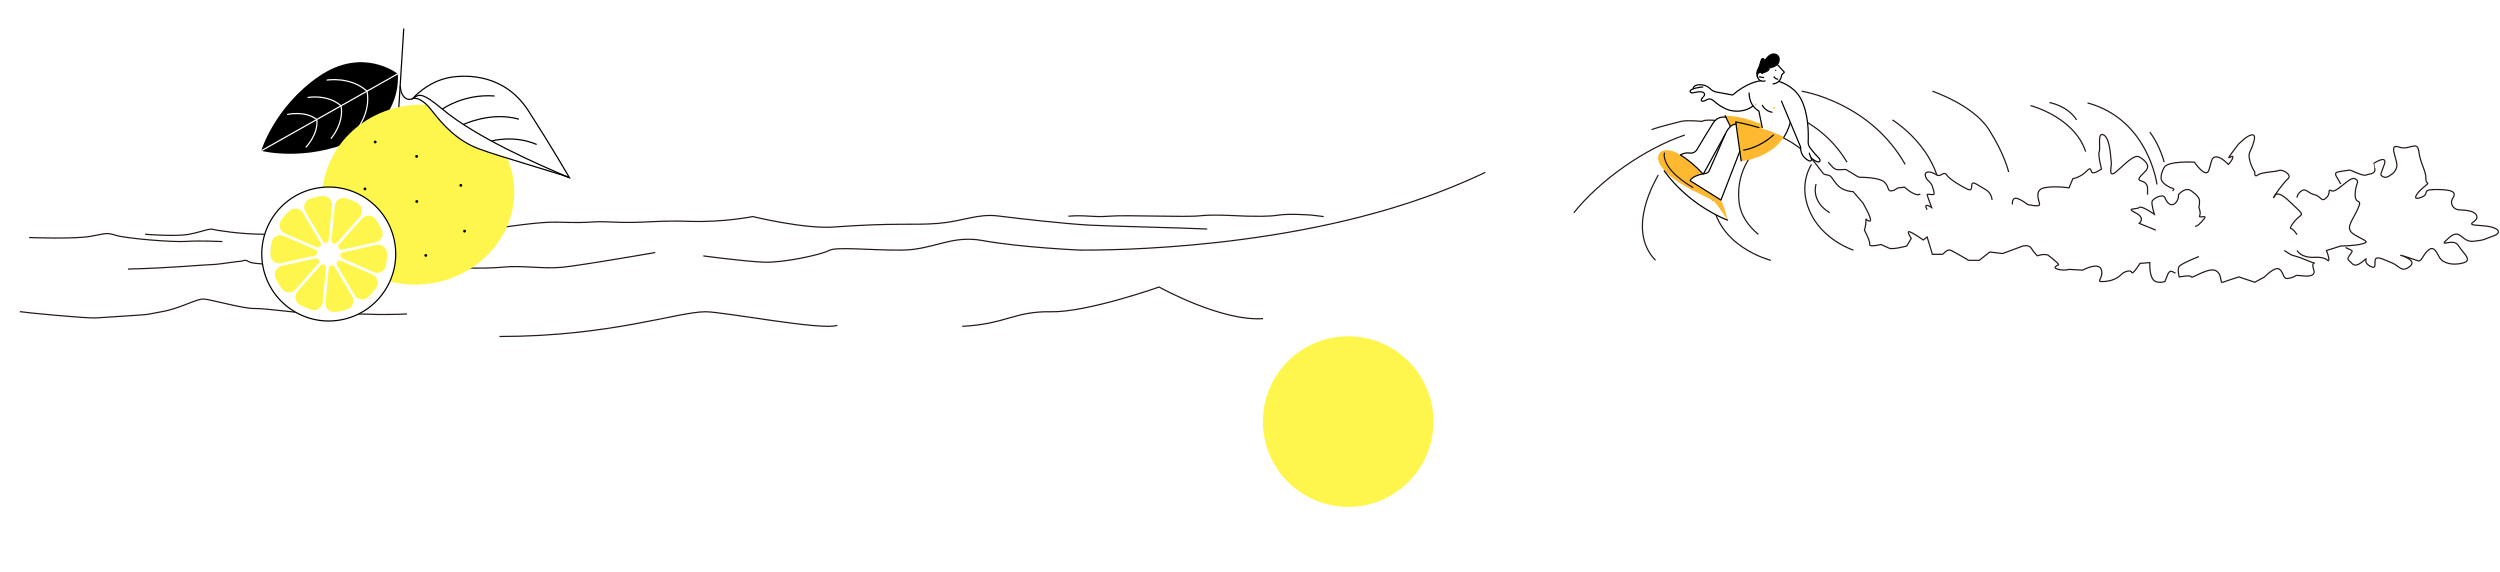 <svg width="2037" height="466" viewBox="0 0 2037 466" fill="none" xmlns="http://www.w3.org/2000/svg">
<g filter="url(#filter0_d_666_44856)">
<path d="M1950 126.794C1936.38 120.867 1926.89 113.79 1920.36 117.039C1911.53 121.427 1905.28 112.931 1898.39 109.972C1898.39 109.972 1898.39 107.514 1887.32 109.972C1876.24 112.431 1875.01 108.743 1857.16 109.972C1839.31 111.202 1857.16 108.743 1844.24 109.972C1831.31 111.202 1835 113.66 1812.23 104.435C1789.46 95.21 1773.46 105.055 1738.37 87.833C1703.3 70.622 1678.06 72.461 1662.05 76.149C1646.05 79.837 1646.67 74.3 1634.36 72.461C1622.05 70.612 1612.2 66.314 1590.66 63.855C1569.12 61.396 1576.5 68.163 1556.81 70.002C1537.12 71.851 1546.35 70.002 1523.57 67.543C1500.8 65.085 1498.34 62.006 1476.8 60.167C1455.26 58.318 1433.72 72.461 1420.18 71.231C1406.65 70.002 1405.42 71.231 1382.02 76.149C1358.63 81.067 1369.1 87.833 1340.79 97.049C1312.48 106.274 1273.71 109.962 1251.45 117.948C1234.34 124.095 1236.08 127.903 1212 139.787C1210.44 138.238 1197 124.925 1195.65 123.885C1194.23 122.776 1187.33 122.876 1187.33 122.876L1180.3 121.607L1168.66 127.434C1168.66 127.434 1163 127.634 1159.41 126.314C1155.83 124.995 1142.83 121.237 1142.83 121.237C1142.83 121.237 1139.75 120.857 1138.48 121.027C1137.21 121.177 1129.53 122.696 1129.53 122.696C1129.53 122.696 1121.75 124.925 1119.79 125.635C1117.83 126.344 1112.95 127.933 1110.49 127.634C1108.02 127.334 1101.73 125.015 1100.01 126.364C1098.29 127.723 1099.21 127.823 1095.71 128.343C1092.21 128.863 1089.6 129.782 1087.97 130.222C1086.35 130.652 1083.13 131.512 1082.21 131.392C1081.29 131.272 1071.43 130.082 1070.2 129.942C1068.97 129.802 1072.21 131.432 1065.57 129.383C1058.94 127.334 1062.71 127.164 1056.48 127.034C1050.25 126.904 1051.91 128.673 1049.95 129.373C1047.98 130.072 1045.38 133.511 1043.84 133.311C1042.3 133.131 1043.07 134.46 1040.15 132.861C1037.22 131.252 1035.25 129.453 1032.48 129.123C1029.71 128.783 1027.2 128.793 1022.58 128.233C1017.96 127.673 1016.65 128.133 1013.11 126.464C1009.56 124.785 981.341 104.815 981.341 104.815C981.341 104.815 971.516 100.817 970.015 100.327C968.514 99.837 949.685 87.553 948.454 87.413C947.224 87.273 941.521 87.823 939.83 86.364C938.129 84.915 929.135 79.128 927.364 78.298C925.593 77.468 916.978 71.102 913.667 70.082C910.355 69.063 889.635 64.675 889.635 64.675L876.698 63.105L857.308 65.764L845.522 64.965L837.938 65.604L823.731 64.195L812.596 60.667L806.893 61.227L797.208 66.304L792.255 71.012L785.552 77.349L767.383 75.15L755.737 70.652L744.261 64.565L729.824 62.506L722.29 65.344L715.307 71.371L702.85 76.109L693.606 74.99L682.17 73.92L676.207 76.629L672.405 79.597L670.714 80.647L665.571 84.395L654.716 83.705L646.192 87.044L637.877 86.034L631.314 91.172L618.598 87.753L611.904 88.823L607.422 92.341L594.716 101.736L588.222 114.06C588.222 114.06 586.501 115.42 585.191 115.879C583.88 116.349 576.276 119.797 576.276 119.797L571.434 121.087L563.74 122.656L558.828 127.064L552.684 131.312L539.908 133.511L508.542 136.889L482.839 140.027L459.237 138.728L452.154 137.868L440.758 136.489C440.758 136.489 433.244 134.02 432.134 135.44C431.023 136.859 422.129 137.978 422.129 137.978L412.023 141.437L403.399 140.387L367.981 141.097L360.277 140.167L353.504 139.348L336.255 137.259L327.321 136.179L320.547 135.36L313.464 134.5L304.459 136.539L300.327 134.48L297.245 134.1L291.212 134.93L287.23 129.143L279.987 127.014L277.265 128.873L268.101 127.144L263.388 128.753L257.936 125.914L253.123 124.395L242.928 125.974L238.226 126.034L234.234 128.053L232.163 129.683L219.846 128.193L217.815 129.513L211.432 130.612L207.24 131.672L201.697 131.002L197.165 132.331L190.862 135.31L186.84 129.832L181.677 128.583L174.594 127.723L172.352 125.575L163.578 125.754L157.385 127.813L156.024 126.094L147.4 125.045L141.827 127.184L137.695 125.125L133.033 124.875L127.03 125.395L115.214 129.433L109.641 130.862L106.699 129.922L104.128 128.913C104.128 128.913 100.246 126.104 99.946 125.714C99.636 125.325 97.545 124.245 97.214 124.095C96.884 123.945 89.741 121.896 89.741 121.896L84.798 119.188L77.885 118.238L75.103 118.958L68.65 119.937L63.808 121.227L59.415 120.697C59.415 120.697 57.284 121.846 55.694 122.346C54.113 122.856 49.44 125.575 49.44 125.575L29 121.826V437H1949.97V134.66V128.953L1950 126.794Z" fill="white"/>
</g>
<path d="M1211.55 139.99C1211.55 139.99 1196.49 125.04 1195.06 123.93C1193.64 122.82 1186.75 122.92 1186.75 122.92L1179.72 121.65L1168.08 127.48C1168.08 127.48 1162.43 127.68 1158.84 126.36C1155.26 125.04 1142.27 121.28 1142.27 121.28C1142.27 121.28 1139.19 120.9 1137.92 121.07C1136.65 121.22 1128.97 122.74 1128.97 122.74C1128.97 122.74 1121.2 124.97 1119.24 125.68C1117.28 126.39 1112.4 127.98 1109.94 127.68C1107.48 127.38 1101.19 125.06 1099.47 126.41C1097.75 127.77 1098.67 127.87 1095.17 128.39C1091.67 128.91 1089.06 129.83 1087.44 130.27C1085.82 130.7 1082.6 131.56 1081.68 131.44C1080.76 131.32 1070.9 130.13 1069.67 129.99C1068.44 129.85 1071.68 131.48 1065.05 129.43C1058.42 127.38 1062.19 127.21 1055.96 127.08C1049.73 126.95 1051.39 128.72 1049.43 129.42C1047.47 130.12 1044.87 133.56 1043.33 133.36C1041.79 133.18 1042.56 134.51 1039.64 132.91C1036.71 131.3 1034.74 129.5 1031.97 129.17C1029.2 128.83 1026.7 128.84 1022.08 128.28C1017.46 127.72 1016.15 128.18 1012.61 126.51C1009.06 124.83 980.86 104.85 980.86 104.85C980.86 104.85 971.04 100.85 969.54 100.36C968.04 99.87 949.22 87.58 947.99 87.44C946.76 87.3 941.06 87.85 939.37 86.39C937.67 84.94 928.68 79.15 926.91 78.32C925.14 77.49 916.53 71.12 913.22 70.1C909.91 69.08 889.2 64.69 889.2 64.69L876.27 63.12L856.89 65.78L845.11 64.98L837.53 65.62L823.33 64.21L812.2 60.68L806.5 61.24L796.82 66.32L791.87 71.03L785.17 77.37L767.01 75.17L755.37 70.67L743.9 64.58L729.47 62.52L721.94 65.36L714.96 71.39L702.51 76.13L693.27 75.01L681.84 73.94L675.88 76.65L672.08 79.62L670.39 80.67L665.25 84.42L654.4 83.73L645.88 87.07L637.57 86.06L631.01 91.2L618.3 87.78L611.61 88.85L607.13 92.37L594.43 101.77L587.94 114.1C587.94 114.1 586.22 115.46 584.91 115.92C583.6 116.39 576 119.84 576 119.84L571.16 121.13L563.47 122.7L558.56 127.11L552.42 131.36L539.65 133.56L508.3 136.94L482.61 140.08L459.02 138.78L451.94 137.92L440.55 136.54C440.55 136.54 433.04 134.07 431.93 135.49C430.82 136.91 421.93 138.03 421.93 138.03L411.83 141.49L403.21 140.44L367.81 141.15L360.11 140.22L353.34 139.4L336.1 137.31L327.17 136.23L320.4 135.41L313.32 134.55L304.32 136.59L300.19 134.53L297.11 134.15L291.08 134.98L287.1 129.19L279.86 127.06L277.14 128.92L267.98 127.19L263.27 128.8L257.82 125.96L253.01 124.44L242.82 126.02L238.12 126.08L234.13 128.1L232.06 129.73L219.75 128.24L217.72 129.56L211.34 130.66L207.15 131.72L201.61 131.05L197.08 132.38L190.78 135.36L186.76 129.88L181.6 128.63L174.52 127.77L172.28 125.62L163.51 125.8L157.32 127.86L155.96 126.14L147.34 125.09L141.77 127.23L137.64 125.17L132.98 124.92L126.98 125.44L115.17 129.48L109.6 130.91L106.66 129.97L104.09 128.96C104.09 128.96 100.21 126.15 99.91 125.76C99.6 125.37 97.51 124.29 97.18 124.14C96.85 123.99 89.71 121.94 89.71 121.94L84.77 119.23L77.86 118.28L75.08 119L68.63 119.98L63.79 121.27L59.4 120.74C59.4 120.74 57.27 121.89 55.68 122.39C54.1 122.9 49.43 125.62 49.43 125.62L29 121.86V177.36H1103.93C1103.93 177.35 1157.55 166.26 1211.55 139.99Z" fill="white"/>
<path d="M1210.23 140.4C1203.13 143.86 1193.87 147.99 1181.43 153.04C1055.4 204.1 901.74 203.79 880.21 203.79C880.21 203.79 831.69 201.68 800.58 195.99C774.82 191.28 760.76 203.62 734.6 203.79C708.44 203.96 681.13 200.83 675.44 204.1C669.75 207.37 638.47 214.25 622.54 213.63C606.61 213.01 573.05 208.51 573.05 208.51" stroke="#231815" stroke-miterlimit="10"/>
<path d="M1489.61 132.14C1494.53 137.68 1494.53 138.29 1499.45 138.29C1504.37 138.29 1502.53 137.06 1507.45 140.14C1512.37 143.22 1514.22 144.45 1515.45 144.45C1516.68 144.45 1530.83 144.45 1535.13 148.14C1539.44 151.83 1537.59 156.14 1541.28 155.52C1544.97 154.9 1545.59 153.06 1546.82 153.06C1548.05 153.06 1551.74 152.44 1551.74 152.44C1551.74 152.44 1560.97 161.05 1564.66 157.98" stroke="#231815" stroke-miterlimit="10"/>
<path d="M1623.1 162.9C1623.1 162.9 1623.1 157.36 1617.56 154.29C1612.02 151.21 1608.33 148.14 1607.1 149.37C1605.87 150.6 1607.72 156.14 1603.41 154.29C1599.1 152.44 1588.65 146.29 1586.19 142.6C1583.73 138.91 1581.28 144.62 1578.19 142.6C1571.66 138.34 1565.77 139.65 1570.19 146.29C1570.19 146.29 1573.88 149.37 1574.5 151.83C1575.12 154.29 1576.96 158.6 1575.12 158.6C1573.27 158.6 1570.2 157.98 1570.2 158.6C1570.2 159.22 1573.89 169.06 1573.89 169.06C1573.89 169.06 1566.51 164.14 1570.2 170.91" stroke="#231815" stroke-miterlimit="10"/>
<path d="M1345.67 105.69C1349.98 103.84 1364.74 100.15 1369.66 98.92C1374.58 97.69 1386.88 98.92 1386.88 98.92C1386.88 98.92 1388.11 97.07 1399.8 98.3C1411.49 99.53 1412.1 103.22 1418.25 103.22C1424.4 103.22 1421.33 103.84 1429.94 106.91C1438.55 109.98 1431.17 101.99 1448.39 109.99C1465.61 117.99 1474.23 126.6 1480.38 134.6C1486.53 142.6 1485.3 141.98 1488.99 142.6C1492.68 143.22 1492.07 145.06 1496.99 150.6C1501.91 156.14 1509.91 156.14 1509.91 156.14L1517.91 165.37C1517.91 165.37 1526.52 180.13 1523.45 180.13C1520.37 180.13 1520.37 176.44 1520.37 180.13C1520.37 183.82 1519.14 187.51 1519.14 187.51C1519.14 187.51 1524.06 196.74 1523.45 199.2C1522.83 201.66 1532.68 199.2 1532.68 199.2C1532.68 199.2 1536.37 201.05 1539.45 202.28C1542.53 203.51 1553.6 200.43 1553.6 200.43L1557.29 194.28C1557.29 194.28 1553.6 188.74 1555.44 188.74C1557.29 188.74 1567.13 195.51 1567.13 195.51L1570.21 193.05L1574.52 207.2C1574.52 207.2 1581.29 207.2 1582.52 207.2C1583.75 207.2 1586.21 202.28 1589.9 204.12C1593.59 205.96 1604.05 212.12 1604.05 212.12H1612.66L1621.27 205.35L1631.73 206.58L1648.34 200.43C1648.34 200.43 1653.26 199.2 1655.11 202.28C1656.96 205.36 1660.03 208.43 1660.03 208.43C1660.03 208.43 1664.95 206.58 1668.64 207.81C1668.64 207.81 1678.48 215.19 1677.25 215.81C1676.02 216.43 1671.71 218.27 1677.25 219.5C1682.79 220.73 1685.86 219.5 1685.86 219.5L1696.93 220.12C1696.93 220.12 1710.46 212.74 1712.31 220.12C1714.16 227.5 1706.16 229.96 1714.77 229.35C1723.38 228.73 1727.07 225.04 1728.92 223.2C1730.77 221.36 1736.3 219.51 1736.92 221.97C1737.54 224.43 1743.69 214.59 1743.69 214.59L1751.69 213.97C1751.69 213.97 1751.07 223.2 1754.15 227.5C1757.23 231.81 1763.99 229.35 1763.99 229.35L1766.45 223.2C1766.45 223.2 1767.68 220.12 1770.14 221.35C1772.6 222.58 1772.6 222.58 1772.6 222.58" stroke="#231815" stroke-miterlimit="10"/>
<path d="M1468.08 74.32C1468.08 74.32 1523.44 82.93 1552.35 133.99" stroke="#231815" stroke-miterlimit="10"/>
<path d="M1541.9 97.69C1541.9 97.69 1568.35 113.68 1578.19 142.6" stroke="#231815" stroke-miterlimit="10"/>
<path d="M1574.5 74.32C1574.5 74.32 1607.72 85.39 1620.64 105.69C1633.56 125.99 1636.63 140.14 1636.63 140.14" stroke="#231815" stroke-miterlimit="10"/>
<path d="M1398.57 84.16C1398.57 84.16 1470.54 74.93 1504.99 132.14" stroke="#231815" stroke-miterlimit="10"/>
<path d="M1420.71 110C1420.71 110 1391.8 119.84 1394.87 160.44C1397.94 201.04 1442.85 212.11 1442.85 212.11" stroke="#231815" stroke-miterlimit="10"/>
<path d="M1438.55 114.92C1438.55 114.92 1413.33 131.53 1417.02 164.75C1418.23 175.64 1424.74 184.31 1432.74 190.98" stroke="#231815" stroke-miterlimit="10"/>
<path d="M1510.22 203.81C1510.22 203.81 1484.44 195.8 1474.21 171.37C1465.05 149.51 1476.04 133.99 1476.04 133.99" stroke="#231815" stroke-miterlimit="10"/>
<path d="M1404.11 104.46C1404.11 104.46 1379.5 116.15 1378.27 142.6" stroke="#231815" stroke-miterlimit="10"/>
<path d="M1479.77 149.98C1479.77 149.98 1474.85 163.51 1490.84 173.36" stroke="#231815" stroke-miterlimit="10"/>
<path d="M1639.71 166.59C1639.71 166.59 1639.09 160.44 1643.4 161.67C1647.71 162.9 1652.01 166.59 1652.01 166.59C1652.01 166.59 1661.85 169.05 1661.85 166.59C1661.85 164.13 1656.93 154.9 1665.54 153.06C1674.15 151.21 1685.84 153.06 1685.84 153.06L1688.92 145.68C1688.92 145.68 1695.07 144.45 1699.38 140.14C1703.69 135.83 1703.07 137.68 1704.3 140.14C1705.53 142.6 1712.3 137.68 1712.3 137.68C1712.3 137.68 1709.22 125.99 1710.45 123.53C1711.68 121.07 1708.6 106.92 1714.14 110C1719.68 113.08 1719.68 129.68 1720.29 132.15C1720.91 134.61 1717.21 145.68 1723.98 140.15C1730.75 134.62 1738.74 125.39 1743.05 127.85C1747.36 130.31 1752.28 134.62 1748.59 138.92C1744.9 143.23 1739.98 146.3 1744.9 147.53C1749.82 148.76 1749.82 153.07 1749.82 153.07V158.61" stroke="#231815" stroke-miterlimit="10"/>
<path d="M1791.65 209.04C1791.65 209.04 1777.5 214.58 1775.66 217.04C1773.82 219.5 1775.66 225.65 1775.66 225.65C1775.66 225.65 1785.5 223.8 1785.5 225.65C1785.5 227.5 1800.26 217.04 1805.8 220.73C1811.34 224.42 1808.26 231.19 1811.34 229.96C1814.42 228.73 1824.26 225.65 1824.26 225.65L1837.18 229.96L1845.18 225.65C1845.18 225.65 1853.79 216.42 1857.48 219.5C1861.17 222.58 1859.94 227.5 1864.25 226.88C1868.56 226.26 1869.79 225.03 1871.02 224.42C1872.25 223.8 1888.24 228.11 1885.17 219.5C1882.09 210.89 1891.32 217.04 1879.63 212.12C1867.94 207.2 1869.17 209.04 1866.1 207.2C1863.02 205.35 1861.18 204.12 1861.18 204.12" stroke="#231815" stroke-miterlimit="10"/>
<path d="M1654.47 86.01C1654.47 86.01 1690.15 95.24 1699.38 123.53" stroke="#231815" stroke-miterlimit="10"/>
<path d="M1669.85 83.55C1669.85 83.55 1684.61 86.01 1692 97.7" stroke="#231815" stroke-miterlimit="10"/>
<path d="M1757.51 150.29C1757.51 150.29 1750.81 97.41 1700.92 83.85" stroke="#231815" stroke-miterlimit="10"/>
<path d="M1763.35 132.14C1763.35 132.14 1760.27 119.22 1751.66 107.53" stroke="#231815" stroke-miterlimit="10"/>
<path d="M1871.62 161.05C1871.62 161.05 1871.62 157.97 1875.31 155.51C1879 153.05 1880.23 157.36 1885.77 158.59C1891.31 159.82 1891.31 165.36 1895.61 161.05C1899.92 156.74 1895.61 153.67 1899.92 155.51C1904.23 157.35 1914.68 143.21 1918.99 145.67C1923.3 148.13 1918.99 149.36 1918.99 158.59C1918.99 167.82 1925.76 160.44 1920.84 170.89C1915.92 181.35 1910.38 186.27 1918.38 191.19C1926.38 196.11 1931.3 196.73 1925.15 198.57C1919 200.42 1907.31 200.42 1907.31 200.42L1895.62 204.11C1895.62 204.11 1898.08 210.26 1897.47 212.11C1896.85 213.96 1896.85 209.03 1885.78 209.65C1874.71 210.27 1871.63 204.11 1871.63 204.11" stroke="#231815" stroke-miterlimit="10"/>
<path d="M1871.62 191.2C1871.62 191.2 1868.54 186.28 1866.7 186.28C1864.86 186.28 1869.16 180.13 1872.85 177.05C1876.54 173.97 1877.16 175.2 1865.47 164.13C1853.78 153.06 1853.78 160.44 1852.55 161.05C1851.32 161.67 1860.55 148.75 1864.24 145.67C1867.93 142.59 1859.93 137.67 1856.86 138.9C1853.78 140.13 1842.71 140.13 1839.64 142.59C1836.56 145.05 1837.18 140.13 1837.18 140.13C1837.18 140.13 1834.1 135.82 1832.87 129.67C1831.64 123.52 1834.1 124.13 1836.56 114.91C1839.02 105.69 1830.41 111.22 1826.72 114.91C1823.03 118.6 1826.72 113.68 1819.34 123.52C1811.96 133.36 1819.34 125.37 1819.34 127.83C1819.34 130.29 1815.65 133.98 1815.65 133.98C1815.65 133.98 1810.11 127.83 1805.81 127.83C1801.51 127.83 1802.12 132.14 1799.66 138.9C1797.2 145.66 1787.97 132.13 1787.97 132.13C1787.97 132.13 1766.44 130.9 1763.36 136.44C1760.28 141.98 1760.9 145.67 1760.9 145.67C1761.52 149.98 1768.9 153.05 1768.9 153.05C1768.9 153.05 1773.21 153.67 1770.13 155.51" fill="white"/>
<path d="M1871.62 191.2C1871.62 191.2 1868.54 186.28 1866.7 186.28C1864.86 186.28 1869.16 180.13 1872.85 177.05C1876.54 173.97 1877.16 175.2 1865.47 164.13C1853.78 153.06 1853.78 160.44 1852.55 161.05C1851.32 161.67 1860.55 148.75 1864.24 145.67C1867.93 142.59 1859.93 137.67 1856.86 138.9C1853.78 140.13 1842.71 140.13 1839.64 142.59C1836.56 145.05 1837.18 140.13 1837.18 140.13C1837.18 140.13 1834.1 135.82 1832.87 129.67C1831.64 123.52 1834.1 124.13 1836.56 114.91C1839.02 105.69 1830.41 111.22 1826.72 114.91C1823.03 118.6 1826.72 113.68 1819.34 123.52C1811.96 133.36 1819.34 125.37 1819.34 127.83C1819.34 130.29 1815.65 133.98 1815.65 133.98C1815.65 133.98 1810.11 127.83 1805.81 127.83C1801.51 127.83 1802.12 132.14 1799.66 138.9C1797.2 145.66 1787.97 132.13 1787.97 132.13C1787.97 132.13 1766.44 130.9 1763.36 136.44C1760.28 141.98 1760.9 145.67 1760.9 145.67C1761.52 149.98 1768.9 153.05 1768.9 153.05C1768.9 153.05 1773.21 153.67 1770.13 155.51" stroke="#231815" stroke-miterlimit="10"/>
<path d="M1788.57 184.43C1790.42 184.43 1792.88 181.97 1795.95 178.28C1799.03 174.59 1791.03 178.28 1792.26 175.82C1793.49 173.36 1791.64 169.05 1791.64 169.05C1791.64 169.05 1792.87 163.51 1791.64 161.67C1790.41 159.82 1790.41 159.21 1785.49 155.52C1780.57 151.83 1775.03 158.6 1775.03 158.6C1775.61 164.55 1768.62 172.32 1763.96 161.06C1762.47 157.47 1754.12 161.68 1753.5 164.14C1752.88 166.6 1755.35 174.6 1755.35 174.6C1755.35 174.6 1744.89 167.22 1743.05 169.06C1741.2 170.91 1731.36 169.06 1739.97 173.37C1748.58 177.68 1743.05 181.98 1743.05 181.98L1756.58 187.52" stroke="#231815" stroke-miterlimit="10"/>
<path d="M1907.18 149.98C1904.62 144.53 1900.64 141.15 1904.9 140.14C1909.17 139.13 1912.86 138.97 1914.29 138.62C1915.72 138.27 1924.74 143.79 1927.91 142.6C1931.07 141.41 1935.62 141.97 1935.06 137.42C1934.5 132.87 1934.49 132.87 1934.49 132.87C1934.49 132.87 1945.58 125.71 1942.74 133.98C1939.9 142.25 1938.76 142.25 1941.6 143.96C1944.44 145.67 1947.86 142.6 1947.86 142.6C1947.86 142.6 1953.33 139.65 1952.98 133.99C1952.63 128.32 1946.15 116.76 1954.69 119.84C1963.22 122.92 1969.76 113.9 1970.9 123.53C1972.04 133.16 1976.87 139.42 1976.59 145.39C1976.31 151.36 1981.42 147.1 1974.88 152.5C1968.34 157.9 1964.93 163.88 1972.89 160.75C1980.85 157.62 1971.47 154.35 1985.69 154.42C1999.91 154.49 2001.33 157.07 1998.49 161.61C1995.65 166.15 1999.34 170.53 2003.04 170.9C2006.74 171.27 2016.69 170.99 2018.11 176.11C2019.53 181.23 2005.88 182.94 2021.24 183.79C2036.6 184.64 2039.16 189.71 2031.48 192.3C2023.8 194.89 2025.79 195.45 2015.55 196.59C2005.31 197.73 2005.03 184.93 1995.07 194.03C1985.11 203.13 1998.77 193.18 2003.03 200C2007.3 206.83 2014.97 211.94 2007.01 214.22C1999.05 216.5 1990.51 214.79 1987.67 209.67C1984.83 204.55 1982.84 200 1978.28 204.12C1973.72 208.24 1973.16 213.41 1970.32 212.53C1967.48 211.65 1956.95 207.96 1956.1 207.96C1955.25 207.96 1970.32 211.76 1963.49 217.11C1956.66 222.46 1955.29 216.77 1949.01 214.22C1942.73 211.67 1937.04 208.53 1935.62 211.09C1934.2 213.65 1937.04 219.72 1931.64 217.11C1926.24 214.5 1927.87 211.37 1927.91 210.8C1927.95 210.23 1920.55 218.76 1916.85 215.07C1913.15 211.37 1912.58 211.66 1913.44 209.67C1914.29 207.68 1917.42 204.83 1916.28 204.12C1915.14 203.41 1911.16 201.7 1911.16 201.7" stroke="#231815" stroke-miterlimit="10"/>
<path d="M983.64 186.61C959.75 185.48 906.85 184.47 887.51 183.43C868.17 182.39 830.63 178.17 813.57 176C796.51 173.82 784.56 180.44 764.08 182.05C743.6 183.66 729.78 181.3 679.4 184.98C655.44 186.73 613.35 176.46 613.35 176.46C613.35 176.46 589.46 181.29 562.16 180.35C534.86 179.4 522.91 182.06 500.16 180.98C477.41 179.9 486.51 182.06 454.66 181.02C422.81 179.98 351.14 199.12 318.15 186.62C318.15 186.62 307.66 191.23 275.16 190.87" stroke="#231815" stroke-miterlimit="10"/>
<path d="M784.05 265.88C819.25 264.18 826.68 253.45 856.26 254.03C885.84 254.6 944.42 233.88 944.42 233.88C944.42 233.88 995.04 262.08 1029.17 259.6" stroke="#231815" stroke-miterlimit="10"/>
<path d="M406.91 274.17C497.35 274.17 551.95 254.02 574.99 254.02C589.49 254.02 670.83 269.62 682.21 265.06" stroke="#231815" stroke-miterlimit="10"/>
<path d="M533.91 205.76C533.91 205.76 475.04 215.99 458.83 217.7C442.62 219.41 425.56 215.99 409.34 217.7C393.13 219.41 359 217.7 359 217.7" stroke="#231815" stroke-miterlimit="10"/>
<path d="M870.54 176.14C885.67 175 889.99 177.28 904.03 176.14C918.07 175 966.52 177.19 977.96 175.81C989.39 174.43 1011.54 176.13 1016.4 176.13C1021.26 176.14 1033.15 176.67 1041.79 175.27C1050.43 173.87 1068.8 175.27 1068.8 175.27L1078.52 176.47" stroke="#231815" stroke-miterlimit="10"/>
<path d="M1372.79 110C1340.32 121.09 1303.99 146.39 1282.35 173.36" stroke="#231815" stroke-miterlimit="10"/>
<path d="M1351.17 142.6C1349.46 145.96 1324.44 186.69 1348.89 212.11" stroke="#231815" stroke-miterlimit="10"/>
<path d="M23.74 193.55C23.74 193.55 60.35 194.94 73.74 192.58C87.13 190.22 86.34 189.27 94.61 191.8C102.88 194.33 140.67 197.48 151.69 196.7C162.71 195.92 181.22 196.82 181.22 196.82" stroke="#231815" stroke-miterlimit="10"/>
<path d="M104.24 219.22C137.87 218.48 166.33 215.69 172.25 215.61C178.17 215.53 192.95 212.94 195.53 212.94C198.11 212.94 199.23 211.09 202.18 212.94C205.14 214.79 210.31 214.71 221.77 215.67C233.23 216.64 241.73 213.68 243.58 213.68C245.43 213.68 242.84 215.33 256.15 215.61C269.46 215.89 271.3 214.33 277.22 215.67C283.13 217 290.16 219.96 297.18 219.22" stroke="#231815" stroke-miterlimit="10"/>
<path d="M16.16 253.92C17.56 254.39 69.75 259.51 78.14 259.05C86.53 258.58 112.63 256.75 116.82 256.5C121.01 256.25 125.62 255.02 132.2 253.89C146.88 251.37 160.16 243.21 166.22 243.67C172.28 244.14 198.38 251.58 207.23 251.35C216.08 251.12 253.83 256.25 260.36 256.25C266.89 256.25 283.19 255.78 289.25 255.78C295.31 255.78 308.36 256.25 308.36 256.25C308.36 256.25 327 256.25 331.66 255.78" stroke="#231815" stroke-miterlimit="10"/>
<path d="M215.49 190.88C196.62 190.88 176.93 187.82 173.66 186.89C170.39 185.96 164.81 188.81 154.09 190.88C143.37 192.95 118.21 190.88 118.21 190.88" stroke="#231815" stroke-miterlimit="10"/>
<g clip-path="url(#clip0_666_44856)">
<path d="M212.839 122.901C212.839 122.901 223.451 87.352 259.579 62.39C295.707 37.428 324.066 60.153 324.066 60.153C324.066 60.153 328.849 96.189 288.803 114.187C248.756 132.184 212.839 122.901 212.839 122.901Z" fill="black"/>
<path d="M212.93 122.842L324.319 60.006" stroke="white" stroke-miterlimit="10"/>
<path d="M233.989 93.293C233.989 93.293 248.528 89.853 258.124 97.353" stroke="white" stroke-miterlimit="10"/>
<path d="M249.121 120.102C249.121 120.102 259.591 109.432 258.124 97.353" stroke="white" stroke-miterlimit="10"/>
<path d="M250.655 79.459C250.655 79.459 266.627 76.39 277.9 86.181" stroke="white" stroke-miterlimit="10"/>
<path d="M269.574 112.989C269.574 112.989 280.458 100.903 277.915 86.191" stroke="white" stroke-miterlimit="10"/>
<path d="M266.121 65.306C266.121 65.306 285.259 61.926 299.044 74.265" stroke="white" stroke-miterlimit="10"/>
<path d="M289.694 107.066C289.694 107.066 302.484 92.441 299.054 74.25" stroke="white" stroke-miterlimit="10"/>
<path d="M356.557 229.954C398.906 220.578 426.164 181.036 417.44 141.634C408.716 102.232 367.314 77.892 324.965 87.269C282.616 96.645 255.358 136.188 264.081 175.589C272.805 214.991 314.208 239.331 356.557 229.954Z" fill="#FFF64D"/>
<path d="M336.303 80.225C336.303 80.225 342.345 77.888 351.726 89.929C361.095 101.973 372.283 114.433 389.976 121.192C405.964 127.29 455.385 141.247 463.942 144.755C463.942 144.755 449.396 119.479 430.557 90.295C411.262 60.407 380.833 60.832 367.206 62.992C348.671 65.927 336.303 80.225 336.303 80.225Z" fill="white" stroke="black" stroke-miterlimit="10"/>
<path d="M463.942 144.755C438.424 134.04 387.717 111.808 360.451 88.919C342.232 73.626 340.935 77.446 336.497 80.221C335.001 81.15 331.459 81.752 328.889 78.594C326.227 75.312 326.095 69.847 326.095 69.847" stroke="black" stroke-miterlimit="10"/>
<path d="M377.707 101.386C377.707 101.386 400.21 90.624 422.766 97.112" stroke="black" stroke-miterlimit="10"/>
<path d="M400.546 114.903C400.546 114.903 418.469 109.675 437.273 117.695" stroke="black" stroke-miterlimit="10"/>
<path d="M360.449 88.907C360.449 88.907 377.673 76.3 402.943 78.212" stroke="black" stroke-miterlimit="10"/>
<path d="M324.965 87.269L328.983 23.229" stroke="black" stroke-miterlimit="10"/>
<path d="M297.621 155.071C298.25 154.931 298.647 154.308 298.508 153.679C298.369 153.05 297.746 152.653 297.117 152.792C296.488 152.932 296.09 153.555 296.23 154.184C296.369 154.813 296.992 155.21 297.621 155.071Z" fill="black"/>
<path d="M339.853 165.307C340.482 165.167 340.879 164.545 340.74 163.915C340.601 163.286 339.978 162.889 339.349 163.029C338.72 163.168 338.323 163.791 338.462 164.42C338.601 165.049 339.224 165.446 339.853 165.307Z" fill="black"/>
<path d="M339.707 128.568C340.336 128.429 340.733 127.806 340.594 127.177C340.455 126.548 339.832 126.151 339.203 126.29C338.573 126.43 338.176 127.052 338.316 127.682C338.455 128.311 339.078 128.708 339.707 128.568Z" fill="black"/>
<path d="M375.716 152.171C376.345 152.032 376.742 151.409 376.603 150.78C376.463 150.151 375.84 149.754 375.211 149.893C374.582 150.032 374.185 150.655 374.324 151.284C374.464 151.913 375.087 152.31 375.716 152.171Z" fill="black"/>
<path d="M378.776 189.459C379.405 189.32 379.803 188.697 379.663 188.068C379.524 187.439 378.901 187.042 378.272 187.181C377.643 187.32 377.246 187.943 377.385 188.572C377.524 189.201 378.147 189.598 378.776 189.459Z" fill="black"/>
<path d="M305.942 116.86C306.571 116.721 306.968 116.098 306.829 115.469C306.69 114.84 306.067 114.443 305.438 114.582C304.809 114.721 304.412 115.344 304.551 115.973C304.69 116.602 305.313 117 305.942 116.86Z" fill="black"/>
<path d="M347.18 209.249C347.809 209.109 348.206 208.486 348.067 207.857C347.927 207.228 347.304 206.831 346.675 206.97C346.046 207.11 345.649 207.733 345.788 208.362C345.928 208.991 346.551 209.388 347.18 209.249Z" fill="black"/>
<path d="M306.056 193.169C306.685 193.03 307.083 192.407 306.943 191.778C306.804 191.148 306.181 190.751 305.552 190.891C304.923 191.03 304.526 191.653 304.665 192.282C304.804 192.911 305.427 193.308 306.056 193.169Z" fill="black"/>
<path d="M279.658 260.255C309.083 253.74 327.655 224.605 321.14 195.181C314.625 165.756 285.49 147.184 256.065 153.699C226.641 160.214 208.069 189.348 214.584 218.773C221.099 248.198 250.233 266.77 279.658 260.255Z" fill="white" stroke="black" stroke-miterlimit="10"/>
<path d="M259.537 202.053C258.918 202.19 258.28 202.124 257.647 201.848L231.89 190.64C229.749 189.711 228.177 187.89 227.549 185.639C226.926 183.413 227.338 181.049 228.675 179.168C230.664 176.364 232.95 173.78 235.477 171.467C236.471 170.558 237.682 169.926 238.969 169.641C242.238 168.918 245.574 170.374 247.275 173.245L261.532 197.455C262.05 198.327 262.113 199.314 261.728 200.217C261.322 201.138 260.49 201.842 259.537 202.053Z" fill="#FFF64D" stroke="white" stroke-miterlimit="10"/>
<path d="M229.156 214.897C226.89 215.399 224.536 214.855 222.722 213.412C220.894 211.96 219.83 209.792 219.807 207.46C219.774 204.025 220.101 200.575 220.811 197.21C221.422 194.282 223.716 191.969 226.662 191.317C228.26 190.963 229.892 191.121 231.388 191.777L257.158 202.982C258.666 203.636 259.09 205.022 258.99 206.097C258.891 207.171 258.2 208.454 256.591 208.81L229.153 214.885L229.156 214.897Z" fill="#FFF64D" stroke="white" stroke-miterlimit="10"/>
<path d="M257.427 253.007C256.127 253.295 254.763 253.233 253.491 252.826C250.223 251.796 247.061 250.418 244.073 248.716C242.067 247.575 240.696 245.606 240.321 243.325C239.94 241.019 240.609 238.702 242.146 236.959L260.764 215.926C261.221 215.409 261.759 215.082 262.391 214.942C263.344 214.731 264.395 215.018 265.149 215.669C265.892 216.323 266.236 217.234 266.138 218.256L263.433 246.222C263.105 249.554 260.696 252.283 257.427 253.007Z" fill="#FFF64D" stroke="white" stroke-miterlimit="10"/>
<path d="M278.249 253.891C276.565 254.264 274.862 254.55 273.149 254.734C270.856 254.995 268.604 254.208 266.946 252.588C265.286 250.955 264.458 248.683 264.684 246.36L267.389 218.394C267.545 216.75 268.736 215.914 269.789 215.681C270.841 215.448 272.274 215.702 273.11 217.128L287.367 241.338C288.553 243.349 288.761 245.757 287.945 247.938C287.139 250.104 285.417 251.771 283.228 252.503C281.598 253.058 279.92 253.521 278.249 253.891Z" fill="#FFF64D" stroke="white" stroke-miterlimit="10"/>
<path d="M296.739 244.303C293.47 245.026 290.134 243.57 288.434 240.699L274.176 216.489C273.658 215.617 273.596 214.63 273.98 213.727C274.374 212.808 275.221 212.115 276.174 211.903C276.793 211.766 277.431 211.833 278.064 212.108L303.821 223.317C305.962 224.245 307.534 226.066 308.162 228.317C308.785 230.543 308.373 232.907 307.036 234.788C305.047 237.593 302.761 240.177 300.234 242.49C299.25 243.383 298.039 244.015 296.739 244.303Z" fill="#FFF64D" stroke="white" stroke-miterlimit="10"/>
<path d="M309.071 222.622C307.473 222.976 305.841 222.818 304.345 222.162L278.572 210.944C277.064 210.291 276.64 208.904 276.74 207.83C276.84 206.755 277.53 205.473 279.139 205.116L306.577 199.041C308.843 198.54 311.197 199.083 313.011 200.526C314.839 201.979 315.903 204.146 315.926 206.479C315.959 209.914 315.632 213.363 314.922 216.728C314.311 219.656 312.017 221.97 309.071 222.622Z" fill="#FFF64D" stroke="white" stroke-miterlimit="10"/>
<path d="M273.33 198.999C272.377 199.21 271.326 198.923 270.571 198.272C269.829 197.618 269.484 196.707 269.583 195.685L272.288 167.719C272.615 164.387 275.027 161.671 278.296 160.947C279.596 160.659 280.961 160.721 282.233 161.127C285.5 162.157 288.663 163.535 291.65 165.238C293.656 166.378 295.027 168.348 295.403 170.629C295.783 172.934 295.114 175.251 293.578 176.994L274.944 198.018C274.499 198.532 273.949 198.862 273.33 198.999Z" fill="#FFF64D" stroke="white" stroke-miterlimit="10"/>
<path d="M265.935 198.273C264.882 198.506 263.449 198.251 262.614 196.826L248.356 172.616C247.171 170.605 246.962 168.196 247.778 166.015C248.584 163.85 250.307 162.182 252.493 161.439C254.114 160.898 255.788 160.423 257.472 160.05C259.156 159.678 260.859 159.392 262.571 159.207C264.865 158.946 267.117 159.733 268.775 161.354C270.435 162.986 271.263 165.258 271.037 167.581L268.331 195.547C268.166 197.207 266.987 198.04 265.935 198.273Z" fill="#FFF64D" stroke="white" stroke-miterlimit="10"/>
<path d="M237.109 238.555C234.162 239.208 231.106 238.079 229.316 235.683C227.264 232.929 225.499 229.942 224.092 226.812C223.128 224.688 223.178 222.274 224.222 220.185C225.269 218.109 227.161 216.625 229.427 216.123L256.865 210.048C258.475 209.692 259.629 210.566 260.186 211.495C260.73 212.427 260.931 213.863 259.839 215.092L241.198 236.143C240.119 237.369 238.693 238.204 237.109 238.555Z" fill="#FFF64D" stroke="white" stroke-miterlimit="10"/>
<path d="M278.856 203.893C277.246 204.25 276.091 203.375 275.535 202.446C274.991 201.515 274.79 200.079 275.882 198.85L294.513 177.813C295.604 176.585 297.018 175.752 298.602 175.401C301.549 174.749 304.605 175.878 306.395 178.274C308.447 181.028 310.212 184.014 311.632 187.142C312.596 189.266 312.546 191.68 311.501 193.769C310.454 195.845 308.562 197.329 306.296 197.831L278.859 203.906L278.856 203.893Z" fill="#FFF64D" stroke="white" stroke-miterlimit="10"/>
</g>
<circle cx="1098.5" cy="343.5" r="69.5" fill="#FFF64D"/>
<!-- <g filter="url(#filter1_d_666_44856)">
<path d="M1059.81 74.832L1064.97 73.488V94H1066.73V71.344L1059.81 73.008V74.832Z" fill="white"/>
</g>
<g filter="url(#filter2_d_666_44856)">
<path d="M1086 83C1086 95.1503 1076.15 105 1064 105C1051.85 105 1042 95.1503 1042 83C1042 70.8497 1051.85 61 1064 61C1076.15 61 1086 70.8497 1086 83ZM1044.2 83C1044.2 93.9352 1053.06 102.8 1064 102.8C1074.94 102.8 1083.8 93.9352 1083.8 83C1083.8 72.0648 1074.94 63.2 1064 63.2C1053.06 63.2 1044.2 72.0648 1044.2 83Z" fill="#FFF64D"/>
</g>
<g filter="url(#filter3_d_666_44856)">
<path d="M1109.31 86H1113.3V85.5659H1110.27L1112.4 83.3704C1112.63 83.1423 1112.81 82.889 1112.96 82.6108C1113.12 82.3325 1113.2 82.0348 1113.2 81.7176C1113.2 81.5395 1113.16 81.3558 1113.1 81.1666C1113.03 80.9718 1112.92 80.7937 1112.78 80.6323C1112.64 80.4654 1112.46 80.329 1112.24 80.2233C1112.02 80.1176 1111.76 80.0647 1111.45 80.0647C1111.07 80.0647 1110.74 80.1537 1110.47 80.3318C1110.19 80.5043 1109.98 80.7492 1109.83 81.0664C1109.69 81.3781 1109.61 81.7426 1109.61 82.16H1110.07C1110.07 81.8261 1110.13 81.5339 1110.24 81.2835C1110.35 81.033 1110.51 80.841 1110.72 80.7075C1110.92 80.5683 1111.17 80.4988 1111.45 80.4988C1111.67 80.4988 1111.85 80.5377 1112.01 80.6157C1112.17 80.688 1112.31 80.7854 1112.41 80.9078C1112.52 81.0247 1112.59 81.1555 1112.64 81.3002C1112.69 81.4449 1112.72 81.5896 1112.72 81.7343C1112.72 81.9179 1112.69 82.0904 1112.63 82.2518C1112.57 82.4077 1112.49 82.5551 1112.39 82.6943C1112.29 82.8334 1112.17 82.9753 1112.04 83.12L1109.31 86Z" fill="white"/>
</g>
<g filter="url(#filter4_d_666_44856)">
<circle cx="1111.74" cy="83" r="5.73913" fill="white"/>
</g>
<g filter="url(#filter5_d_666_44856)">
<path d="M1142.7 83.0616C1143.05 83.0616 1143.36 83.0003 1143.63 82.8779C1143.92 82.7499 1144.14 82.5746 1144.31 82.352C1144.48 82.1294 1144.57 81.8762 1144.57 81.5923C1144.57 81.3252 1144.51 81.0776 1144.38 80.8494C1144.26 80.6212 1144.07 80.4348 1143.84 80.2901C1143.6 80.1454 1143.32 80.073 1142.98 80.073C1142.67 80.073 1142.39 80.1398 1142.14 80.2734C1141.9 80.4014 1141.71 80.5795 1141.57 80.8077C1141.44 81.0358 1141.37 81.303 1141.37 81.609H1141.82C1141.82 81.2863 1141.92 81.0191 1142.14 80.8077C1142.36 80.5962 1142.64 80.4904 1142.99 80.4904C1143.23 80.4904 1143.43 80.5433 1143.59 80.649C1143.76 80.7492 1143.89 80.8856 1143.97 81.0581C1144.06 81.225 1144.1 81.4087 1144.1 81.609C1144.1 81.7816 1144.06 81.9402 1143.99 82.0849C1143.91 82.224 1143.81 82.3437 1143.68 82.4438C1143.55 82.544 1143.4 82.6219 1143.23 82.6776C1143.07 82.7332 1142.89 82.761 1142.7 82.761V83.0616ZM1142.95 86.0835C1143.3 86.0835 1143.61 86.0167 1143.88 85.8831C1144.14 85.7496 1144.35 85.5631 1144.5 85.3238C1144.66 85.0845 1144.74 84.8063 1144.74 84.489C1144.74 84.2108 1144.68 83.9687 1144.56 83.7628C1144.45 83.5569 1144.3 83.3899 1144.1 83.2619C1143.91 83.1283 1143.69 83.031 1143.44 82.9697C1143.2 82.903 1142.96 82.8696 1142.7 82.8696V83.1701C1142.89 83.1701 1143.08 83.1979 1143.26 83.2536C1143.44 83.3037 1143.61 83.3816 1143.76 83.4873C1143.92 83.593 1144.04 83.7266 1144.13 83.888C1144.22 84.0438 1144.27 84.2275 1144.27 84.439C1144.27 84.6783 1144.21 84.8897 1144.1 85.0734C1144 85.2515 1143.84 85.3934 1143.64 85.4991C1143.45 85.5993 1143.22 85.6494 1142.95 85.6494C1142.67 85.6494 1142.43 85.5993 1142.22 85.4991C1142.02 85.3934 1141.86 85.2515 1141.75 85.0734C1141.64 84.8897 1141.59 84.6838 1141.59 84.4557H1141.12C1141.12 84.6838 1141.16 84.8981 1141.25 85.0984C1141.33 85.2932 1141.45 85.4657 1141.61 85.616C1141.77 85.7607 1141.96 85.8748 1142.18 85.9583C1142.41 86.0417 1142.67 86.0835 1142.95 86.0835Z" fill="white"/>
</g>
<g filter="url(#filter6_d_666_44856)">
<circle cx="1143.22" cy="83" r="5.73913" fill="white"/>
</g>
<g filter="url(#filter7_d_666_44856)">
<path d="M1172.17 84.8313H1176.48V84.4223H1175.39H1175.3H1172.94L1175.11 81.2167V84.5725V84.6477V86H1175.57V80.1565H1175.39L1172.17 84.8313Z" fill="white"/>
</g>
<g filter="url(#filter8_d_666_44856)">
<circle cx="1174.7" cy="83" r="5.73913" fill="white"/>
</g>
<g filter="url(#filter9_d_666_44856)">
<path d="M1207.77 84.08C1207.77 83.7016 1207.69 83.3704 1207.54 83.0866C1207.39 82.8028 1207.18 82.5802 1206.92 82.4188C1206.67 82.2574 1206.38 82.1767 1206.05 82.1767C1205.82 82.1767 1205.6 82.2184 1205.4 82.3019C1205.21 82.3798 1205.04 82.4772 1204.91 82.5941L1205.41 80.5656H1207.82V80.1565H1205.06L1204.29 83.2703C1204.47 83.1089 1204.64 82.9781 1204.8 82.8779C1204.96 82.7777 1205.13 82.7054 1205.3 82.6609C1205.48 82.6163 1205.66 82.5941 1205.87 82.5941C1206.14 82.5941 1206.39 82.6581 1206.6 82.7861C1206.81 82.9085 1206.98 83.081 1207.1 83.3037C1207.23 83.5263 1207.29 83.785 1207.29 84.08C1207.29 84.4083 1207.23 84.6894 1207.1 84.9231C1206.98 85.1569 1206.8 85.3377 1206.57 85.4657C1206.35 85.5882 1206.09 85.6494 1205.79 85.6494C1205.54 85.6494 1205.32 85.6049 1205.12 85.5158C1204.92 85.4212 1204.74 85.2932 1204.59 85.1318C1204.45 84.9704 1204.33 84.7923 1204.23 84.5976L1203.84 84.8563C1203.96 85.0901 1204.1 85.3016 1204.28 85.4908C1204.45 85.6744 1204.67 85.8191 1204.91 85.9249C1205.16 86.0306 1205.45 86.0835 1205.79 86.0835C1206.06 86.0835 1206.32 86.0417 1206.56 85.9583C1206.79 85.8748 1207 85.7496 1207.18 85.5826C1207.36 85.4157 1207.51 85.207 1207.61 84.9565C1207.71 84.7061 1207.77 84.4139 1207.77 84.08Z" fill="white"/>
</g>
<g filter="url(#filter10_d_666_44856)">
<circle cx="1206.17" cy="83" r="5.73913" fill="white"/>
</g> -->
<path d="M1449.32 66.309C1448.29 67.303 1446.81 68.124 1444.69 68.406L1449.32 66.309Z" fill="white"/>
<path d="M1434.69 65.808C1434.72 65.826 1434.77 65.844 1434.81 65.853C1437.15 66.619 1438.15 65.853 1438.15 65.853" fill="white"/>
<path d="M1435.97 59.799C1435.97 59.799 1435.87 59.69 1435.69 59.553L1435.97 59.799Z" fill="white"/>
<path d="M1449.47 50.08C1449.22 51.055 1448.72 51.858 1448.08 52.514C1445.62 55.022 1441.08 55.386 1441.08 55.386C1441.08 55.386 1442.14 56.189 1440.6 57.465C1439.25 58.577 1436.38 59.371 1435.69 59.553H1435.68C1435.14 59.152 1433.94 58.514 1432.74 59.562C1431.78 60.392 1431.71 61.86 1432.23 63.182C1431.4 61.796 1430.91 59.015 1432.68 55.87C1434.54 52.578 1434.62 47.764 1436.26 47.718C1437.92 47.664 1437.47 50.454 1437.47 50.454C1438.47 48.275 1441.5 44.618 1444.21 44.09C1446.91 43.561 1450.63 45.348 1449.47 50.08Z" fill="black"/>
<path d="M1432.25 63.236C1432.24 63.218 1432.23 63.2 1432.23 63.182L1432.25 63.236Z" fill="white"/>
<path d="M1435.68 59.553C1435.59 59.58 1435.54 59.589 1435.54 59.589L1435.68 59.553Z" fill="white"/>
<path d="M1445.52 62.589C1445.52 62.589 1446.38 64.404 1448.51 64.467" stroke="#231815" stroke-miterlimit="10"/>
<path d="M1433.69 62.589L1436.93 63.227" stroke="#231815" stroke-miterlimit="10" stroke-linecap="round" stroke-linejoin="round"/>
<path d="M1434.92 65.789C1434.92 65.789 1434.84 65.789 1434.69 65.808L1434.92 65.789Z" fill="white"/>
<path d="M1387.41 70.877C1387.41 70.877 1382.66 71.269 1379.62 72.363" stroke="#231815" stroke-miterlimit="10"/>
<path d="M1414.25 99.315L1414.51 101.156C1413.84 101.129 1412.07 101.257 1409.98 103.107L1406.3 95.631L1405.64 94.273C1420.16 94.273 1434.85 101.184 1435.31 101.393C1435.32 101.402 1435.32 101.402 1435.32 101.402L1435.98 104.785C1424.69 101.284 1414.25 99.315 1414.25 99.315Z" fill="#FFB931"/>
<path d="M1453.5 111.714C1451.53 114.751 1448.88 117.905 1445.36 120.631C1432.41 130.688 1418.7 131.19 1418.7 131.19L1417.6 123.303L1414.51 101.156L1414.26 99.315C1414.26 99.315 1424.69 101.284 1435.98 104.785C1442.07 106.663 1448.42 108.997 1453.5 111.714Z" fill="#FFB931"/>
<path d="M1453.74 111.842C1453.66 111.796 1453.58 111.751 1453.5 111.714L1453.74 111.842Z" fill="white"/>
<path d="M1407.62 179.33V179.339C1407.18 179.184 1393.24 174.097 1377.96 161.979C1363.84 150.792 1356.05 139.55 1353.51 135.511C1356.59 140.161 1362.32 145.176 1369.54 149.689C1382.37 157.703 1394.12 161.451 1397.33 164.924C1400.48 168.325 1407.34 178.892 1407.62 179.33Z" fill="white"/>
<path d="M1352.61 134.034C1352.58 133.997 1352.57 133.97 1352.57 133.952L1352.61 134.034Z" fill="white"/>
<path d="M1407.62 179.33C1407.33 178.892 1400.48 168.325 1397.33 164.924C1394.12 161.451 1382.37 157.703 1369.54 149.689C1362.32 145.176 1356.59 140.161 1353.51 135.511C1353.41 135.384 1353.33 135.247 1353.26 135.119C1353.13 134.909 1353.02 134.727 1352.92 134.572C1352.82 134.417 1352.73 134.262 1352.65 134.107C1352.63 134.08 1352.62 134.052 1352.61 134.034C1352.59 134.007 1352.58 133.979 1352.57 133.952C1352.56 133.943 1352.56 133.943 1352.56 133.943C1350.92 130.925 1350.51 128.126 1351.64 125.774C1354.05 120.768 1362.03 121.798 1368.05 125.5C1368.46 125.755 1368.88 126.02 1369.3 126.284C1370.24 126.895 1371.21 127.533 1372.19 128.217C1376.9 131.472 1382.01 135.703 1387.6 141.693C1383.79 142.459 1378.56 144.082 1377.13 147.273L1402.25 163.028C1406.26 171.826 1407.54 178.892 1407.62 179.33Z" fill="#FFB931"/>
<path d="M1417.6 123.303L1402.25 163.028L1377.13 147.273C1378.56 144.082 1383.79 142.459 1387.6 141.693C1387.73 141.665 1387.85 141.638 1387.98 141.62C1388.63 141.492 1389.23 141.392 1389.75 141.31C1391.04 141.118 1392.14 140.27 1392.68 139.076C1395.01 133.897 1401.35 119.719 1405.33 110.228C1405.41 110.028 1405.5 109.827 1405.57 109.645L1405.59 109.599C1407.04 106.353 1408.57 104.338 1409.98 103.107C1412.07 101.256 1413.84 101.129 1414.51 101.156L1417.6 123.303Z" fill="white"/>
<path d="M1414.78 101.184C1414.78 101.184 1414.68 101.165 1414.51 101.156L1414.78 101.184Z" fill="white"/>
<path d="M1409.98 103.107C1408.57 104.338 1407.04 106.353 1405.59 109.599L1405.58 109.645L1387.98 141.62C1387.81 141.638 1387.75 141.647 1387.58 141.666C1381.99 135.694 1376.89 131.463 1372.19 128.217C1371.21 127.533 1370.24 126.895 1369.3 126.284C1371.92 124.442 1375.1 124.278 1377.39 124.57C1379.44 124.835 1381.46 123.905 1382.52 122.136C1386.11 116.127 1393.39 103.983 1395.94 100.163C1400.22 93.725 1406.31 95.631 1406.31 95.631L1409.98 103.107Z" fill="white"/>
<path d="M1474.22 124.807C1474.44 126.147 1475.35 127.597 1475.8 128.801C1475.8 128.801 1475.8 128.801 1475.81 128.81" fill="white"/>
<path d="M1482.66 131.554C1481.19 133.341 1476.07 129.038 1475.81 128.81C1476.12 129.667 1476.2 130.396 1475.65 130.889C1474.58 131.855 1472.48 130.269 1471.29 129.32C1466.54 125.527 1467.15 119.829 1467.15 119.829L1458.73 99.661C1458.48 100.782 1457.19 106.025 1453.5 111.714C1448.42 108.997 1442.07 106.663 1435.98 104.785L1435.32 101.402C1435.32 101.402 1435.32 101.402 1435.31 101.393L1433.14 90.498C1433.14 90.498 1430.53 89.112 1428.41 86.267C1427.22 87.298 1421.27 91.82 1411.16 90.233C1405.24 89.294 1398.94 84.581 1395.84 81.781C1394.4 80.487 1392.26 80.241 1390.62 81.271C1390.6 81.28 1390.59 81.289 1390.56 81.307C1388.27 82.766 1386.24 82.967 1386.22 81.49C1386.21 80.259 1387.68 79.384 1388.57 77.961C1389.33 76.758 1388.95 74.898 1385.25 74.779C1381.6 74.661 1377.86 76.849 1377.19 74.761C1376.86 73.731 1377.99 72.947 1379.62 72.363C1379.55 70.02 1382.37 68.634 1387.19 69.181C1390.02 69.509 1392.21 71.087 1393.61 72.445C1395.01 73.794 1396.77 74.734 1398.69 75.034L1411.67 77.423C1423.69 67.193 1433.1 65.944 1434.69 65.808C1433.57 65.388 1432.67 64.34 1432.23 63.182C1431.71 61.86 1431.78 60.392 1432.74 59.562C1433.94 58.514 1435.14 59.152 1435.68 59.553H1435.69C1436.38 59.371 1439.25 58.577 1440.6 57.465C1442.14 56.189 1441.08 55.386 1441.08 55.386C1441.08 55.386 1445.62 55.022 1448.08 52.514L1453.9 58.824L1451.65 61.121C1451.65 61.121 1451.56 64.13 1449.32 66.309C1450.68 66.701 1461.18 69.938 1466.78 79.557C1473.65 91.355 1473.63 108.496 1473.32 115.197C1473.23 117.148 1473.82 119.063 1475 120.622C1476.05 122.045 1477.49 123.859 1479.04 125.609C1481.57 128.445 1483.89 130.068 1482.66 131.554Z" fill="white"/>
<path d="M1475.81 128.808C1475.8 128.801 1475.8 128.801 1475.8 128.801L1475.81 128.808Z" fill="white"/>
<path d="M1449.32 66.309C1449.23 66.282 1449.18 66.273 1449.18 66.273L1449.32 66.309Z" fill="white"/>
<path d="M1448.07 52.514L1453.9 58.833L1451.65 61.13C1451.65 61.13 1451.46 67.531 1444.69 68.406" stroke="black" stroke-miterlimit="10" stroke-linecap="round" stroke-linejoin="round"/>
<path d="M1435.97 59.799C1435.97 59.799 1434.35 58.149 1432.74 59.562C1430.9 61.158 1432.33 65.042 1434.81 65.853C1437.14 66.619 1438.15 65.853 1438.15 65.853" stroke="black" stroke-miterlimit="10" stroke-linecap="round" stroke-linejoin="round"/>
<path d="M1435.68 59.553C1436.37 59.371 1439.25 58.577 1440.6 57.465C1442.14 56.189 1441.07 55.395 1441.07 55.395C1441.07 55.395 1448.29 54.812 1449.46 50.08C1450.62 45.357 1446.9 43.561 1444.2 44.09C1441.49 44.618 1438.46 48.275 1437.45 50.454C1437.45 50.454 1437.91 47.664 1436.26 47.718C1434.61 47.773 1434.53 52.578 1432.67 55.87C1430.88 59.051 1431.4 61.869 1432.23 63.236" stroke="black" stroke-miterlimit="10" stroke-linecap="round" stroke-linejoin="round"/>
<path d="M1446.86 57.775C1447.15 57.775 1447.39 57.538 1447.39 57.246C1447.39 56.954 1447.15 56.717 1446.86 56.717C1446.57 56.717 1446.33 56.954 1446.33 57.246C1446.33 57.538 1446.57 57.775 1446.86 57.775Z" fill="black"/>
<path d="M1445.52 62.589C1445.52 62.589 1446.38 64.403 1448.51 64.467" stroke="black" stroke-miterlimit="10" stroke-linecap="round" stroke-linejoin="round"/>
<path d="M1433.69 62.589L1436.93 63.227" stroke="black" stroke-miterlimit="10" stroke-linecap="round" stroke-linejoin="round"/>
<path d="M1379.62 72.363C1379.55 70.02 1382.37 68.634 1387.19 69.181C1390.02 69.5 1392.21 71.087 1393.61 72.436C1395.02 73.795 1396.77 74.725 1398.69 75.035L1411.68 77.414C1423.59 67.285 1432.95 65.972 1434.65 65.808" stroke="black" stroke-miterlimit="10" stroke-linecap="round" stroke-linejoin="round"/>
<path d="M1387.41 70.877C1387.41 70.877 1376.24 71.798 1377.18 74.761C1377.85 76.858 1381.6 74.661 1385.25 74.779C1388.95 74.898 1389.33 76.758 1388.57 77.97C1387.68 79.393 1386.21 80.268 1386.22 81.499C1386.24 82.976 1388.26 82.766 1390.56 81.307C1390.58 81.298 1390.6 81.28 1390.61 81.271C1392.25 80.241 1394.4 80.487 1395.83 81.791C1398.93 84.59 1405.22 89.303 1411.15 90.233C1422.52 92.02 1428.32 86.231 1428.32 86.231" stroke="black" stroke-miterlimit="10" stroke-linecap="round" stroke-linejoin="round"/>
<path d="M1425.14 75.782C1425.14 75.782 1425.14 79.712 1426.76 83.459C1428.83 88.209 1433.14 90.498 1433.14 90.498L1435.85 103.919" stroke="black" stroke-miterlimit="10" stroke-linecap="round" stroke-linejoin="round"/>
<path d="M1435.97 85.82C1435.97 85.82 1438.15 90.489 1443.83 91.446" stroke="black" stroke-miterlimit="10" stroke-linecap="round" stroke-linejoin="round"/>
<path d="M1430.43 85.821C1430.84 85.821 1431.18 85.486 1431.18 85.073C1431.18 84.66 1430.84 84.325 1430.43 84.325C1430.02 84.325 1429.68 84.66 1429.68 85.073C1429.68 85.486 1430.02 85.821 1430.43 85.821Z" fill="#FFB931"/>
<path d="M1445.69 88.638C1446.11 88.638 1446.44 88.303 1446.44 87.89C1446.44 87.477 1446.11 87.143 1445.69 87.143C1445.28 87.143 1444.94 87.477 1444.94 87.89C1444.94 88.303 1445.28 88.638 1445.69 88.638Z" fill="#FFB931"/>
<path d="M1418.7 131.089L1414.25 99.314C1414.25 99.314 1423.01 100.965 1433.16 103.928" stroke="black" stroke-miterlimit="10" stroke-linecap="round" stroke-linejoin="round"/>
<path d="M1458.72 99.697C1458.46 100.883 1457.15 106.089 1453.49 111.742" stroke="black" stroke-miterlimit="10" stroke-linecap="round" stroke-linejoin="round"/>
<path d="M1407.62 179.348C1407.62 179.348 1393.48 174.279 1377.96 161.979C1366.99 153.29 1359.84 144.565 1356 139.204" stroke="black" stroke-miterlimit="10" stroke-linecap="round" stroke-linejoin="round"/>
<path d="M1387.6 141.693C1382 135.703 1376.89 131.481 1372.19 128.217C1371.2 127.533 1370.25 126.895 1369.3 126.293" stroke="black" stroke-miterlimit="10" stroke-linecap="round" stroke-linejoin="round"/>
<path d="M1414.52 101.156C1413.42 101.101 1408.99 101.466 1405.33 110.219C1401.35 119.71 1395.01 133.888 1392.67 139.067C1392.14 140.261 1391.03 141.109 1389.74 141.301C1386.13 141.848 1378.84 143.407 1377.12 147.264L1402.24 163.019L1417.59 123.294" stroke="black" stroke-miterlimit="10" stroke-linecap="round" stroke-linejoin="round"/>
<path d="M1405.63 94.272L1409.97 103.107" stroke="black" stroke-miterlimit="10" stroke-linecap="round" stroke-linejoin="round"/>
<path d="M1387.97 141.62L1405.63 109.526" stroke="black" stroke-miterlimit="10" stroke-linecap="round" stroke-linejoin="round"/>
<path d="M1406.3 95.631C1406.3 95.631 1400.21 93.725 1395.93 100.162C1393.4 103.955 1386.22 115.936 1382.6 121.99C1381.43 123.941 1379.23 124.999 1376.98 124.707C1374.75 124.415 1371.8 124.534 1369.3 126.284" stroke="black" stroke-miterlimit="10" stroke-linecap="round" stroke-linejoin="round"/>
<path d="M1451.54 82.42L1467.16 119.82C1467.16 119.82 1466.54 125.518 1471.29 129.311C1472.48 130.259 1474.58 131.846 1475.65 130.879C1476.98 129.685 1474.6 127.086 1474.22 124.798" stroke="black" stroke-miterlimit="10" stroke-linecap="round" stroke-linejoin="round"/>
<path d="M1449.32 66.318C1450.69 66.701 1461.18 69.938 1466.78 79.557C1473.76 91.574 1473.62 109.134 1473.3 115.562C1473.22 117.249 1473.71 118.899 1474.72 120.257C1475.81 121.716 1477.35 123.704 1479.04 125.609C1481.57 128.445 1483.89 130.059 1482.66 131.545C1481.15 133.387 1475.8 128.791 1475.8 128.791" stroke="black" stroke-miterlimit="10" stroke-linecap="round" stroke-linejoin="round"/>
<path d="M1420.81 122.263C1420.81 122.263 1433.25 120.713 1444.95 110.037" stroke="black" stroke-miterlimit="10" stroke-linecap="round" stroke-linejoin="round"/>
<path d="M1356.24 124.734C1356.24 124.734 1355.23 127.068 1357.35 132.092C1362.09 143.288 1379.31 152.679 1379.31 152.679" stroke="#231815" stroke-miterlimit="10" stroke-linecap="round" stroke-linejoin="round"/>
<defs>
<filter id="filter0_d_666_44856" x="0" y="31" width="1979" height="435" filterUnits="userSpaceOnUse" color-interpolation-filters="sRGB">
<feFlood flood-opacity="0" result="BackgroundImageFix"/>
<feColorMatrix in="SourceAlpha" type="matrix" values="0 0 0 0 0 0 0 0 0 0 0 0 0 0 0 0 0 0 127 0" result="hardAlpha"/>
<feOffset/>
<feGaussianBlur stdDeviation="14.5"/>
<feComposite in2="hardAlpha" operator="out"/>
<feColorMatrix type="matrix" values="0 0 0 0 0.404 0 0 0 0 0.404 0 0 0 0 0.404 0 0 0 0.17 0"/>
<feBlend mode="normal" in2="BackgroundImageFix" result="effect1_dropShadow_666_44856"/>
<feBlend mode="normal" in="SourceGraphic" in2="effect1_dropShadow_666_44856" result="shape"/>
</filter>
<filter id="filter1_d_666_44856" x="1055.81" y="69.344" width="14.912" height="30.656" filterUnits="userSpaceOnUse" color-interpolation-filters="sRGB">
<feFlood flood-opacity="0" result="BackgroundImageFix"/>
<feColorMatrix in="SourceAlpha" type="matrix" values="0 0 0 0 0 0 0 0 0 0 0 0 0 0 0 0 0 0 127 0" result="hardAlpha"/>
<feOffset dy="2"/>
<feGaussianBlur stdDeviation="2"/>
<feComposite in2="hardAlpha" operator="out"/>
<feColorMatrix type="matrix" values="0 0 0 0 0 0 0 0 0 0 0 0 0 0 0 0 0 0 0.25 0"/>
<feBlend mode="normal" in2="BackgroundImageFix" result="effect1_dropShadow_666_44856"/>
<feBlend mode="normal" in="SourceGraphic" in2="effect1_dropShadow_666_44856" result="shape"/>
</filter>
<filter id="filter2_d_666_44856" x="1038" y="59" width="52" height="52" filterUnits="userSpaceOnUse" color-interpolation-filters="sRGB">
<feFlood flood-opacity="0" result="BackgroundImageFix"/>
<feColorMatrix in="SourceAlpha" type="matrix" values="0 0 0 0 0 0 0 0 0 0 0 0 0 0 0 0 0 0 127 0" result="hardAlpha"/>
<feOffset dy="2"/>
<feGaussianBlur stdDeviation="2"/>
<feComposite in2="hardAlpha" operator="out"/>
<feColorMatrix type="matrix" values="0 0 0 0 0 0 0 0 0 0 0 0 0 0 0 0 0 0 0.25 0"/>
<feBlend mode="normal" in2="BackgroundImageFix" result="effect1_dropShadow_666_44856"/>
<feBlend mode="normal" in="SourceGraphic" in2="effect1_dropShadow_666_44856" result="shape"/>
</filter>
<filter id="filter3_d_666_44856" x="1108.27" y="79.543" width="6.077" height="8.022" filterUnits="userSpaceOnUse" color-interpolation-filters="sRGB">
<feFlood flood-opacity="0" result="BackgroundImageFix"/>
<feColorMatrix in="SourceAlpha" type="matrix" values="0 0 0 0 0 0 0 0 0 0 0 0 0 0 0 0 0 0 127 0" result="hardAlpha"/>
<feOffset dy="0.522"/>
<feGaussianBlur stdDeviation="0.522"/>
<feComposite in2="hardAlpha" operator="out"/>
<feColorMatrix type="matrix" values="0 0 0 0 0 0 0 0 0 0 0 0 0 0 0 0 0 0 0.25 0"/>
<feBlend mode="normal" in2="BackgroundImageFix" result="effect1_dropShadow_666_44856"/>
<feBlend mode="normal" in="SourceGraphic" in2="effect1_dropShadow_666_44856" result="shape"/>
</filter>
<filter id="filter4_d_666_44856" x="1104.96" y="76.739" width="13.565" height="13.565" filterUnits="userSpaceOnUse" color-interpolation-filters="sRGB">
<feFlood flood-opacity="0" result="BackgroundImageFix"/>
<feColorMatrix in="SourceAlpha" type="matrix" values="0 0 0 0 0 0 0 0 0 0 0 0 0 0 0 0 0 0 127 0" result="hardAlpha"/>
<feOffset dy="0.522"/>
<feGaussianBlur stdDeviation="0.522"/>
<feComposite in2="hardAlpha" operator="out"/>
<feColorMatrix type="matrix" values="0 0 0 0 0 0 0 0 0 0 0 0 0 0 0 0 0 0 0.25 0"/>
<feBlend mode="normal" in2="BackgroundImageFix" result="effect1_dropShadow_666_44856"/>
<feBlend mode="normal" in="SourceGraphic" in2="effect1_dropShadow_666_44856" result="shape"/>
</filter>
<filter id="filter5_d_666_44856" x="1140.08" y="79.551" width="5.702" height="8.097" filterUnits="userSpaceOnUse" color-interpolation-filters="sRGB">
<feFlood flood-opacity="0" result="BackgroundImageFix"/>
<feColorMatrix in="SourceAlpha" type="matrix" values="0 0 0 0 0 0 0 0 0 0 0 0 0 0 0 0 0 0 127 0" result="hardAlpha"/>
<feOffset dy="0.522"/>
<feGaussianBlur stdDeviation="0.522"/>
<feComposite in2="hardAlpha" operator="out"/>
<feColorMatrix type="matrix" values="0 0 0 0 0 0 0 0 0 0 0 0 0 0 0 0 0 0 0.25 0"/>
<feBlend mode="normal" in2="BackgroundImageFix" result="effect1_dropShadow_666_44856"/>
<feBlend mode="normal" in="SourceGraphic" in2="effect1_dropShadow_666_44856" result="shape"/>
</filter>
<filter id="filter6_d_666_44856" x="1136.43" y="76.739" width="13.565" height="13.565" filterUnits="userSpaceOnUse" color-interpolation-filters="sRGB">
<feFlood flood-opacity="0" result="BackgroundImageFix"/>
<feColorMatrix in="SourceAlpha" type="matrix" values="0 0 0 0 0 0 0 0 0 0 0 0 0 0 0 0 0 0 127 0" result="hardAlpha"/>
<feOffset dy="0.522"/>
<feGaussianBlur stdDeviation="0.522"/>
<feComposite in2="hardAlpha" operator="out"/>
<feColorMatrix type="matrix" values="0 0 0 0 0 0 0 0 0 0 0 0 0 0 0 0 0 0 0.25 0"/>
<feBlend mode="normal" in2="BackgroundImageFix" result="effect1_dropShadow_666_44856"/>
<feBlend mode="normal" in="SourceGraphic" in2="effect1_dropShadow_666_44856" result="shape"/>
</filter>
<filter id="filter7_d_666_44856" x="1171.13" y="79.635" width="6.403" height="7.93" filterUnits="userSpaceOnUse" color-interpolation-filters="sRGB">
<feFlood flood-opacity="0" result="BackgroundImageFix"/>
<feColorMatrix in="SourceAlpha" type="matrix" values="0 0 0 0 0 0 0 0 0 0 0 0 0 0 0 0 0 0 127 0" result="hardAlpha"/>
<feOffset dy="0.522"/>
<feGaussianBlur stdDeviation="0.522"/>
<feComposite in2="hardAlpha" operator="out"/>
<feColorMatrix type="matrix" values="0 0 0 0 0 0 0 0 0 0 0 0 0 0 0 0 0 0 0.25 0"/>
<feBlend mode="normal" in2="BackgroundImageFix" result="effect1_dropShadow_666_44856"/>
<feBlend mode="normal" in="SourceGraphic" in2="effect1_dropShadow_666_44856" result="shape"/>
</filter>
<filter id="filter8_d_666_44856" x="1167.91" y="76.739" width="13.565" height="13.565" filterUnits="userSpaceOnUse" color-interpolation-filters="sRGB">
<feFlood flood-opacity="0" result="BackgroundImageFix"/>
<feColorMatrix in="SourceAlpha" type="matrix" values="0 0 0 0 0 0 0 0 0 0 0 0 0 0 0 0 0 0 127 0" result="hardAlpha"/>
<feOffset dy="0.522"/>
<feGaussianBlur stdDeviation="0.522"/>
<feComposite in2="hardAlpha" operator="out"/>
<feColorMatrix type="matrix" values="0 0 0 0 0 0 0 0 0 0 0 0 0 0 0 0 0 0 0.25 0"/>
<feBlend mode="normal" in2="BackgroundImageFix" result="effect1_dropShadow_666_44856"/>
<feBlend mode="normal" in="SourceGraphic" in2="effect1_dropShadow_666_44856" result="shape"/>
</filter>
<filter id="filter9_d_666_44856" x="1202.8" y="79.635" width="6.06" height="8.014" filterUnits="userSpaceOnUse" color-interpolation-filters="sRGB">
<feFlood flood-opacity="0" result="BackgroundImageFix"/>
<feColorMatrix in="SourceAlpha" type="matrix" values="0 0 0 0 0 0 0 0 0 0 0 0 0 0 0 0 0 0 127 0" result="hardAlpha"/>
<feOffset dy="0.522"/>
<feGaussianBlur stdDeviation="0.522"/>
<feComposite in2="hardAlpha" operator="out"/>
<feColorMatrix type="matrix" values="0 0 0 0 0 0 0 0 0 0 0 0 0 0 0 0 0 0 0.25 0"/>
<feBlend mode="normal" in2="BackgroundImageFix" result="effect1_dropShadow_666_44856"/>
<feBlend mode="normal" in="SourceGraphic" in2="effect1_dropShadow_666_44856" result="shape"/>
</filter>
<filter id="filter10_d_666_44856" x="1199.39" y="76.739" width="13.565" height="13.565" filterUnits="userSpaceOnUse" color-interpolation-filters="sRGB">
<feFlood flood-opacity="0" result="BackgroundImageFix"/>
<feColorMatrix in="SourceAlpha" type="matrix" values="0 0 0 0 0 0 0 0 0 0 0 0 0 0 0 0 0 0 127 0" result="hardAlpha"/>
<feOffset dy="0.522"/>
<feGaussianBlur stdDeviation="0.522"/>
<feComposite in2="hardAlpha" operator="out"/>
<feColorMatrix type="matrix" values="0 0 0 0 0 0 0 0 0 0 0 0 0 0 0 0 0 0 0.25 0"/>
<feBlend mode="normal" in2="BackgroundImageFix" result="effect1_dropShadow_666_44856"/>
<feBlend mode="normal" in="SourceGraphic" in2="effect1_dropShadow_666_44856" result="shape"/>
</filter>
<clipPath id="clip0_666_44856">
<rect width="261.251" height="221.571" fill="white" transform="translate(178 56.476) rotate(-12.485)"/>
</clipPath>
</defs>
</svg>
